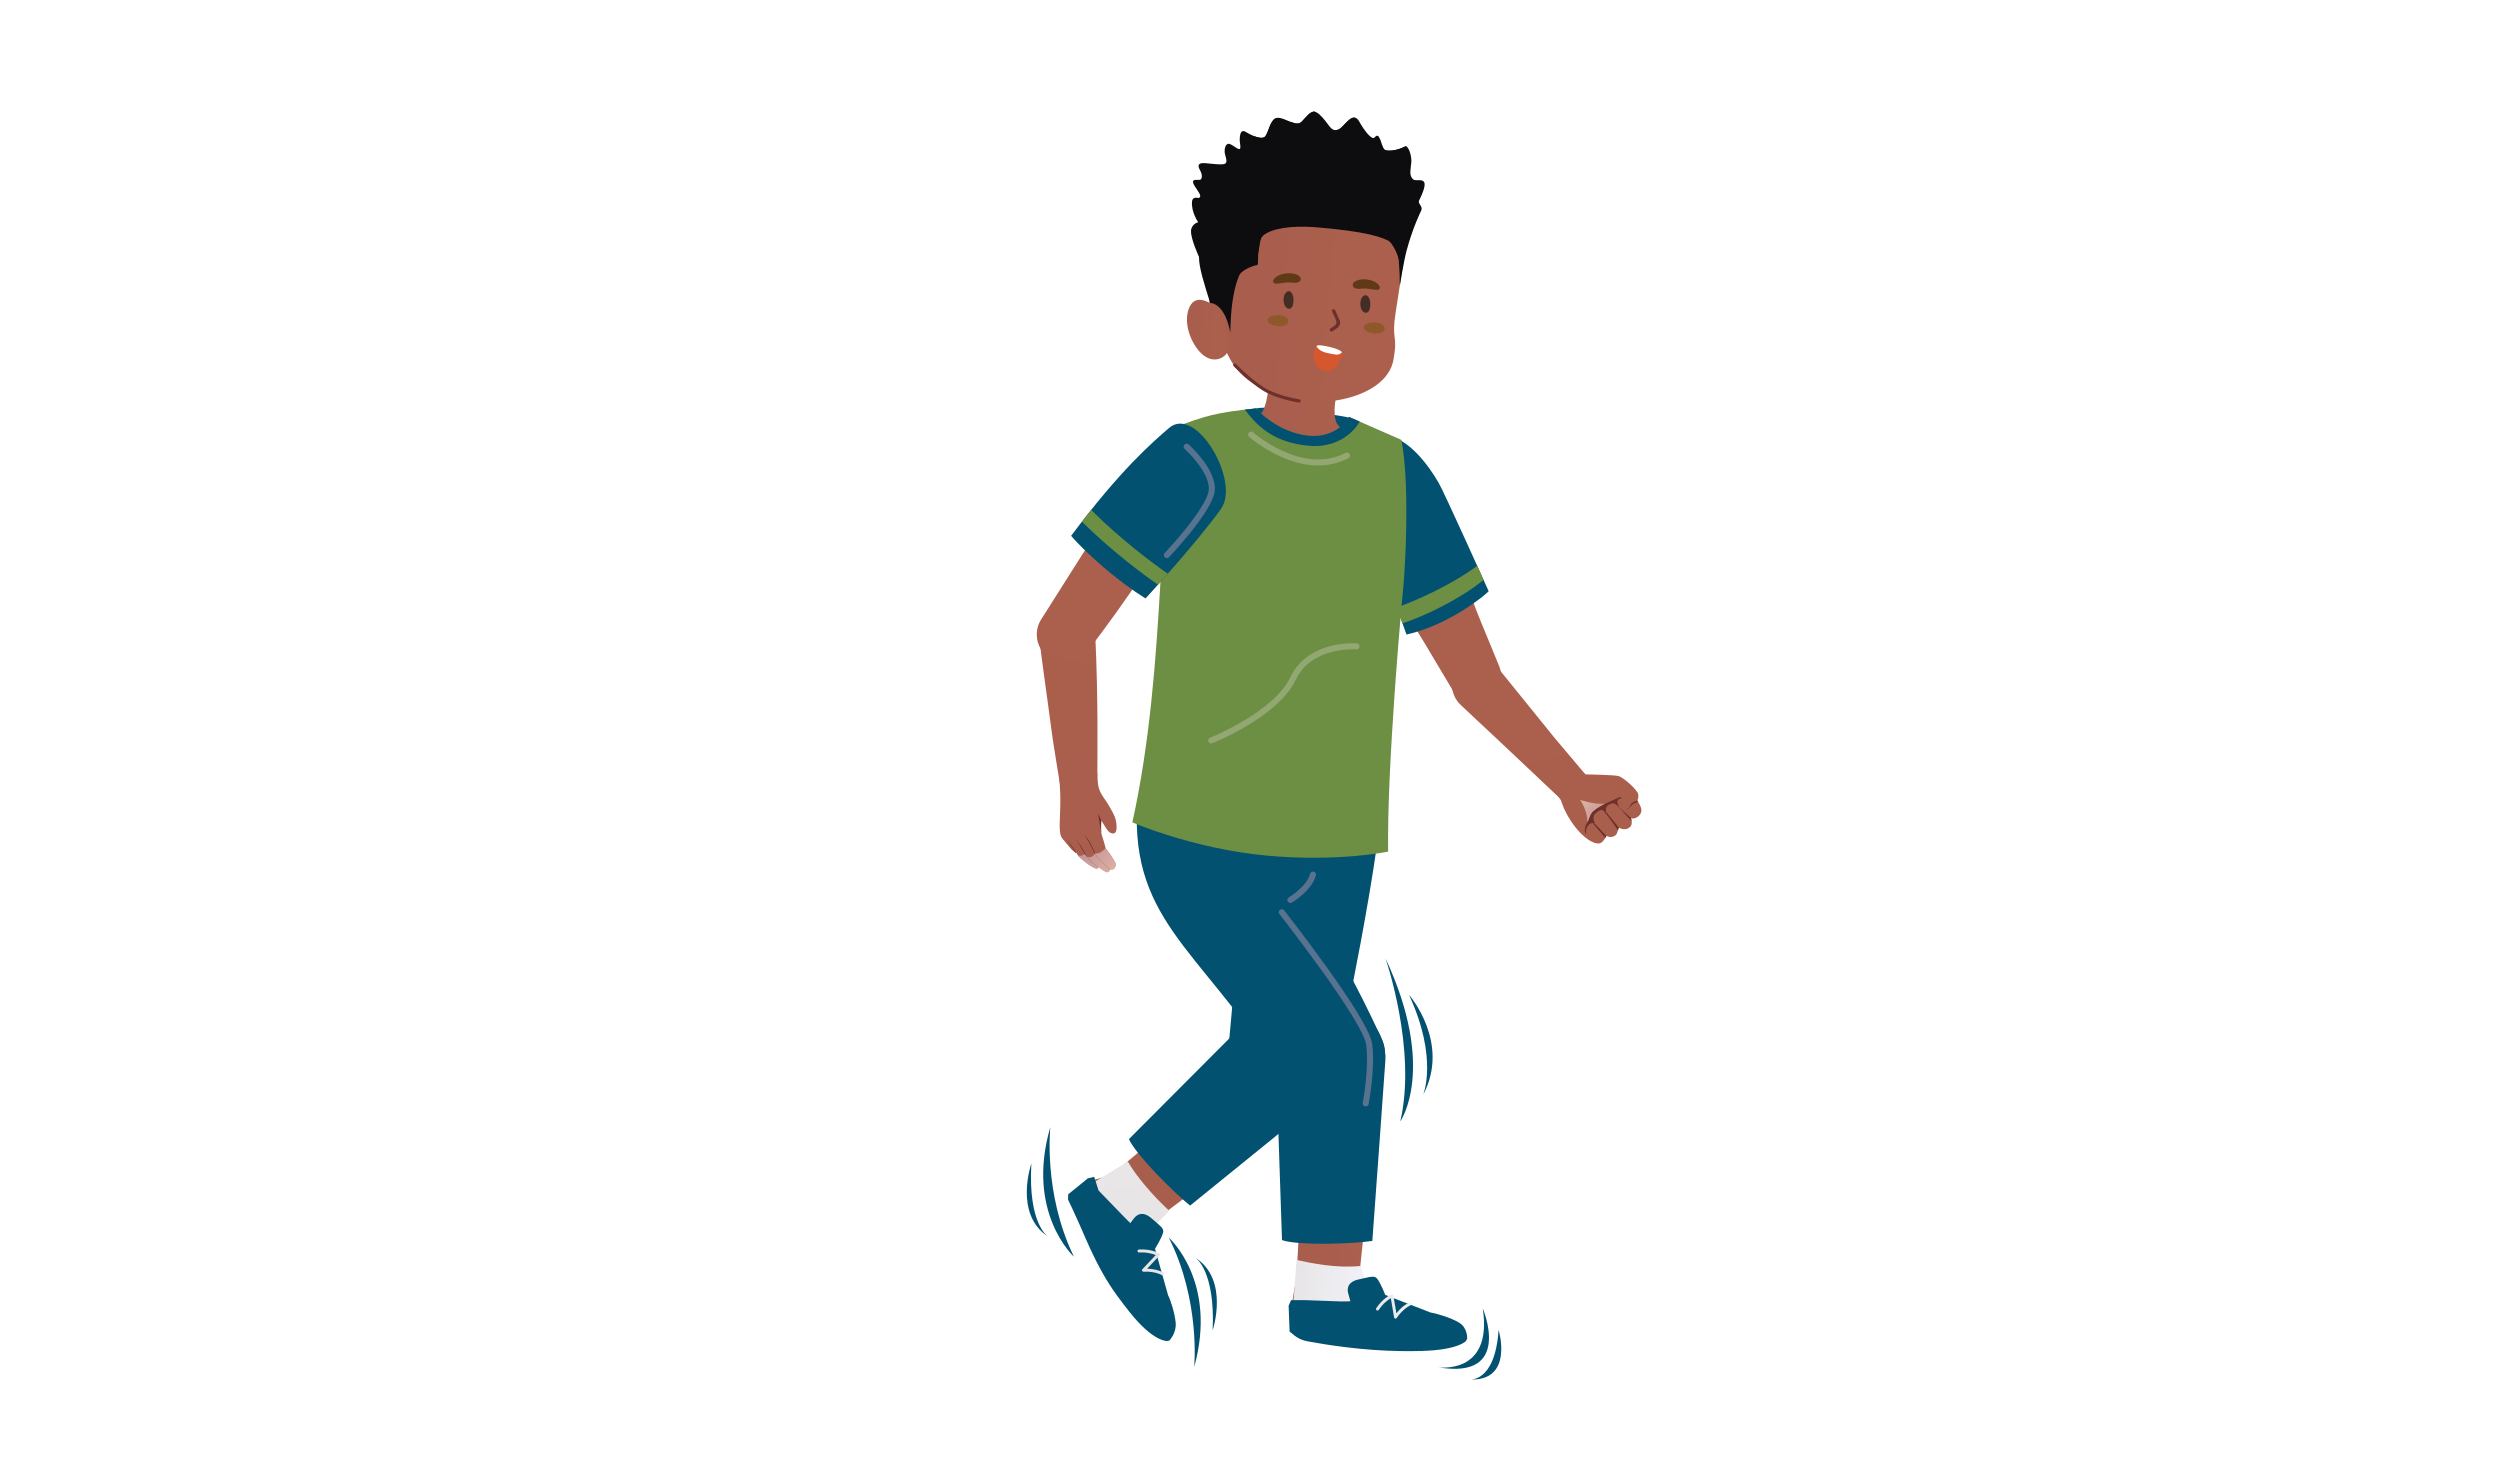 <svg width="336" height="198" viewBox="0 0 336 198" fill="none" xmlns="http://www.w3.org/2000/svg">
<rect width="336" height="198" fill="white"/>
<path d="M193.265 183.76C193.265 183.76 200.666 184.888 199.285 175.854C199.285 175.854 203.427 185.511 193.265 183.76Z" fill="#035171"/>
<path d="M197.399 185.393C197.399 185.393 200.91 186.016 201.415 178.742C201.415 178.742 203.545 185.764 197.399 185.393Z" fill="#035171"/>
<path d="M186.21 128.8C186.21 128.8 190.462 141.049 188.197 150.723C188.197 150.723 193.156 143.693 186.21 128.8Z" fill="#035171"/>
<path d="M191.27 147.145C191.27 147.145 193.333 142.237 189.367 133.7C189.367 133.7 194.991 140.115 191.27 147.145Z" fill="#035171"/>
<path d="M141.168 151.473C141.168 151.473 140.175 160.388 144.342 168.908C144.342 168.908 137.801 162.965 141.168 151.473Z" fill="#035171"/>
<path d="M140.806 166.163C140.806 166.163 138.146 164.454 138.617 156.372C138.617 156.372 136.243 163.124 140.806 166.163Z" fill="#035171"/>
<path d="M160.499 183.734C160.499 183.734 161.366 174.801 157.089 166.34C157.089 166.34 163.706 172.191 160.499 183.734Z" fill="#035171"/>
<path d="M160.658 169.034C160.658 169.034 163.344 170.71 162.982 178.792C162.982 178.792 165.264 172.015 160.658 169.034Z" fill="#035171"/>
<path d="M179.744 64.958C179.298 62.239 181.032 59.697 183.617 59.276C184.24 59.175 184.846 59.208 185.427 59.343C185.52 59.36 185.612 59.385 185.705 59.41C192.238 61.507 195.202 74.261 199.083 83.691C199.967 85.846 200.758 87.749 201.457 89.449C201.575 89.727 201.659 90.013 201.71 90.325C202.038 92.337 200.75 94.223 198.839 94.534C197.399 94.77 196.01 94.046 195.269 92.817C192.592 88.287 190.058 84.061 188.854 82.217C188.189 81.207 187.582 80.205 187.035 79.237C182.556 71.332 180.771 67.897 180.157 66.314C179.963 65.893 179.82 65.438 179.736 64.958H179.744Z" fill="url(#paint0_linear_148_9039)"/>
<path d="M195.505 93.618C194.621 91.782 195.32 89.602 197.071 88.76C198.611 88.019 200.438 88.558 201.465 89.939C205.313 94.712 207.544 97.465 208.984 99.233C209 99.258 212.015 102.82 213.067 104.066C213.976 105.345 213.547 107.071 212.242 107.703C211.324 108.141 210.247 107.905 209.539 107.189L205.515 103.384C202.981 100.993 199.596 97.802 196.364 94.788C196.018 94.468 195.715 94.072 195.496 93.618H195.505Z" fill="url(#paint1_linear_148_9039)"/>
<path d="M213.033 104.058C213.033 104.058 211.779 102.61 209.851 104.352C208.251 105.8 209.792 107.551 209.792 107.551C209.792 107.551 210.17 109.058 211.518 110.902C212.873 112.738 214.186 113.394 214.843 113.369C215.272 113.352 215.584 112.923 215.752 112.62C215.845 112.46 215.887 112.333 215.887 112.333C216.552 112.721 217.192 112.317 217.301 112.03C217.344 111.921 217.394 111.761 217.445 111.609C217.512 111.399 217.562 111.214 217.562 111.214C217.562 111.214 218.27 111.719 218.943 111.256C219.297 111.012 219.339 110.658 219.297 110.389C219.263 110.145 219.162 109.968 219.162 109.968C219.187 109.976 219.213 109.985 219.246 109.993C219.735 110.111 220.408 109.732 220.576 109.143C220.711 108.68 220.332 108.023 220.147 107.737C220.08 107.644 220.046 107.585 220.046 107.585C220.046 107.585 220.265 107.324 220.181 106.752C220.088 106.179 218.194 104.453 217.487 104.293C216.788 104.133 213.033 104.074 213.033 104.074V104.058Z" fill="url(#paint2_linear_148_9039)"/>
<path style="mix-blend-mode:multiply" opacity="0.6" d="M215.727 108.023C214.136 108.14 212.469 107.526 212.368 107.492C212.435 107.585 213.37 108.974 213.336 110.481C213.403 110.38 213.454 110.313 213.454 110.313C213.454 110.313 213.639 109.765 213.858 109.353C214.06 108.982 214.969 108.401 215.727 108.023Z" fill="url(#paint3_linear_148_9039)"/>
<path d="M217.756 108.679C217.756 108.679 217.369 108.149 217.369 107.736C217.369 107.332 217.983 107.29 217.983 107.29L217.739 107.113C217.739 107.113 216.788 107.534 215.997 107.896C215.205 108.258 214.102 108.94 213.883 109.353C213.656 109.765 213.479 110.313 213.479 110.313C213.479 110.313 212.62 111.432 213.176 112.215C213.176 112.215 213.008 111.626 213.361 111.079C213.707 110.531 214.119 110.557 214.363 110.691C214.363 110.691 213.892 109.791 214.414 109.336C214.936 108.881 215.197 108.688 215.837 109.075C215.837 109.075 215.752 108.443 216.131 108.216C216.51 107.989 216.721 107.922 216.99 108.006C217.259 108.09 217.773 108.671 217.773 108.671L217.756 108.679Z" fill="#6E302A"/>
<path d="M215.651 108.797L215.441 108.906C216.418 109.992 217.453 111.609 217.453 111.609C217.52 111.398 217.571 111.213 217.571 111.213L215.82 109.083L215.66 108.797H215.651Z" fill="#6E302A"/>
<path d="M214.035 110.615L215.761 112.619C215.853 112.459 215.896 112.333 215.896 112.333L214.338 110.699L214.035 110.615Z" fill="#6E302A"/>
<path d="M219.305 110.379C219.271 110.135 219.17 109.959 219.17 109.959C219.196 109.967 219.221 109.975 219.255 109.984L217.689 108.578L217.529 108.435L217.487 108.393L219.305 110.388V110.379Z" fill="#6E302A"/>
<path d="M220.046 107.576C220.046 107.576 219.171 107.879 219.112 108.258C219.053 108.62 218.573 108.847 218.514 108.873C218.581 108.856 218.994 108.746 219.246 108.25C219.314 108.123 219.819 107.879 220.156 107.728C220.088 107.635 220.055 107.576 220.055 107.576H220.046Z" fill="#6E302A"/>
<path d="M184.164 71.341C186.539 78.388 189.031 85.283 189.031 85.283C194.781 83.995 199.664 79.954 200.076 79.457C200.076 79.457 194.074 66.104 193.349 64.875C189.965 59.116 187.018 58.695 187.018 58.695C182.472 58.67 181.394 63.124 184.164 71.349V71.341Z" fill="#035171"/>
<path d="M187.734 81.645C188.029 82.479 188.29 83.203 188.492 83.775C191.548 82.79 196.313 80.458 199.394 77.941C199.15 77.41 198.855 76.754 198.535 76.038C195.429 78.404 190.714 80.584 187.734 81.645Z" fill="#6C8F43"/>
<path d="M181.361 56.127C179.736 55.799 177.715 55.504 175.35 55.218C172.698 54.898 169.995 54.637 168.816 54.889L167.545 55.142L175.097 61.7L182.194 58.047L181.369 56.135L181.361 56.127Z" fill="#035171"/>
<path d="M154.622 101.75C154.622 101.75 155.59 102.508 157.291 103.535C160.305 105.345 165.617 107.988 171.915 108.679C181.757 109.756 185.562 105.261 185.562 105.261C185.798 97.742 186.219 91.479 187.852 81.873C189.485 72.266 188.366 61.078 187.136 60.505C185.907 59.924 181.117 58.232 180.005 57.314C178.894 56.405 179.568 53.366 179.568 53.366L170.526 51.732C170.307 53.745 170.004 55.63 168.724 56.253C167.663 56.767 162.359 56.666 160.406 57.508C160.406 57.508 159.926 58.198 159.775 58.468C155.658 65.742 157.266 83.06 157.501 87.236C157.501 87.286 157.501 87.337 157.51 87.379C157.729 91.277 154.639 101.75 154.639 101.75H154.622Z" fill="url(#paint4_linear_148_9039)"/>
<path style="mix-blend-mode:multiply" opacity="0.6" d="M154.622 101.749C154.622 101.749 155.59 102.507 157.291 103.534C158.47 99.703 159.791 94.778 160.246 90.611C161.138 82.453 160.659 74.488 160.044 68.309L161.189 57.81C161.206 57.625 161.206 57.44 161.189 57.272C160.886 57.339 160.616 57.415 160.389 57.516C160.389 57.516 159.909 58.206 159.758 58.475C155.641 65.749 157.249 83.067 157.485 87.243C157.485 87.294 157.485 87.344 157.493 87.386C157.712 91.284 154.622 101.758 154.622 101.758V101.749Z" fill="url(#paint5_linear_148_9039)"/>
<path d="M186.286 104.369C186.286 104.369 186.143 105.716 186.033 106.684C185.924 107.66 179.635 111.028 175.787 115.195C171.931 119.363 170.559 120.146 170.189 120.238C169.818 120.331 168.076 120.011 167.343 119.927C167.343 119.927 165.903 112.392 160.178 107.989C156.701 105.32 153.713 103.266 153.713 103.266C153.713 103.266 153.974 102.036 154.428 100.866C154.428 100.866 161.467 106.027 170.568 107.021C177.901 107.829 182.758 106.423 186.286 104.36V104.369Z" fill="white"/>
<path d="M177.716 113.503C177.716 113.503 177.699 113.528 177.69 113.537C177.69 113.528 177.707 113.52 177.724 113.511L177.716 113.503Z" fill="url(#paint6_linear_148_9039)"/>
<g style="mix-blend-mode:multiply">
<path d="M164.464 112.248C162.384 109.739 156.609 106.405 156.424 106.296C157.501 107.003 158.789 107.862 160.153 108.813C166.089 112.93 167.89 120.389 167.89 120.389C168.631 120.431 170.382 120.676 170.744 120.566C171.106 120.448 172.445 119.606 176.09 115.254C176.284 115.026 176.486 114.791 176.697 114.563C174.415 116.786 172.108 117.965 170.231 117.897C168.084 117.822 166.577 114.791 164.455 112.248H164.464Z" fill="#E5EEEF"/>
</g>
<path d="M168.496 103.265C168.496 103.265 166.762 122.569 165.137 140.536C165.137 140.603 165.129 140.662 165.12 140.729C164.834 144.375 167.402 147.726 171.14 148.416C175.072 149.14 178.835 146.648 179.643 142.842C179.761 142.287 186.176 112.551 185.873 104.317C181.967 105.487 176.267 104.679 172.083 103.963C170.13 103.635 168.749 103.332 168.488 103.265H168.496Z" fill="#035171"/>
<path d="M149.234 158.022C149.511 157.795 149.815 157.551 150.126 157.29C150.202 157.231 150.278 157.172 150.353 157.113C152.323 155.648 155.051 155.977 156.449 157.854C157.771 159.63 157.425 162.148 155.708 163.663C155.278 164.295 155.135 165.482 154.984 166.526C154.807 167.755 155.329 171.282 155.396 172.672C155.464 174.052 155.708 174.313 155.742 174.827C155.775 175.34 155.927 176.443 155.927 176.443C155.927 176.443 155.927 176.452 155.944 176.468C155.977 176.553 156.061 176.788 155.977 177.091C155.918 177.31 155.758 177.555 155.43 177.799C154.883 178.194 154.428 178.026 154.159 177.841C153.99 177.723 153.889 177.605 153.889 177.605C153.889 177.605 153.746 177.672 153.384 177.664C152.946 177.647 152.669 176.881 152.256 176.317C151.591 175.416 151.178 175.256 151.237 174.953C151.263 174.852 151.296 174.768 151.338 174.684C151.338 174.684 151.313 174.684 151.271 174.667C151.263 174.667 151.254 174.667 151.237 174.658C150.901 174.549 149.949 173.85 148.745 171.207C146.573 166.382 143.862 163.234 144.106 161.23C144.393 158.898 148.409 158.174 149.234 158.048V158.022Z" fill="url(#paint7_linear_148_9039)"/>
<path d="M171.106 137.85C173.725 135.897 177.353 136.343 179.205 138.827C181.058 141.319 180.443 144.93 177.808 146.875C166.569 155.454 156.44 163.099 155.775 163.595C155.759 163.612 155.75 163.621 155.733 163.629C155.733 163.629 155.725 163.646 155.716 163.646C155.624 163.73 155.523 163.806 155.413 163.89C153.443 165.355 150.715 165.027 149.318 163.149C147.979 161.347 148.358 158.78 150.135 157.281C152.534 155.311 155.834 152.524 160.221 148.483C163.024 145.899 166.636 142.295 170.298 138.523L170.315 138.54C170.559 138.288 170.82 138.052 171.115 137.833L171.106 137.85Z" fill="url(#paint8_linear_148_9039)"/>
<g style="mix-blend-mode:multiply" opacity="0.6">
<path d="M155.169 175.593C155.169 175.593 154.916 175.365 154.504 175.323C154.361 175.424 154.344 175.904 154.344 175.904C154.285 176.174 154.344 176.241 154.571 176.376C154.942 176.586 154.967 176.451 155.059 176.291C155.203 176.03 155.135 175.845 155.177 175.601L155.169 175.593Z" fill="#D2AAD0"/>
</g>
<path d="M153.89 177.596C153.89 177.596 153.982 177.723 154.151 177.832C154.252 177.832 154.58 177.63 154.942 177.243C155.556 176.586 155.178 174.793 155.178 174.726C155.169 174.785 155.287 176.148 154.774 176.915C154.496 177.335 153.881 177.588 153.881 177.588L153.89 177.596Z" fill="#6E302A"/>
<path style="mix-blend-mode:multiply" opacity="0.6" d="M151.237 174.935C151.263 174.843 151.296 174.75 151.338 174.666C151.296 174.75 151.263 174.834 151.237 174.935Z" fill="url(#paint9_linear_148_9039)"/>
<path style="mix-blend-mode:multiply" opacity="0.6" d="M144.873 159.646C144.427 160.067 144.056 160.564 143.997 161.061C143.921 161.684 144.199 162.736 144.94 164.21C144.974 164.285 145.016 164.353 145.05 164.428C145.083 164.504 145.125 164.58 145.159 164.647C145.285 164.9 145.42 165.161 145.563 165.43C145.614 165.523 145.656 165.616 145.706 165.708C145.799 165.893 145.9 166.079 145.992 166.264C146.077 166.424 146.161 166.584 146.237 166.735C146.329 166.912 146.43 167.097 146.523 167.274C146.59 167.409 146.658 167.535 146.733 167.661C146.818 167.821 146.902 167.99 146.986 168.15C147.036 168.251 147.087 168.343 147.137 168.444C147.407 168.958 147.659 169.455 147.895 169.926C147.937 170.002 147.971 170.086 148.013 170.162C148.114 170.364 148.207 170.558 148.299 170.743C148.325 170.793 148.35 170.844 148.375 170.894C148.409 170.97 148.442 171.037 148.476 171.113C148.51 171.181 148.88 170.978 148.905 171.046C150.109 173.689 150.892 174.523 151.229 174.632C150.842 174.447 149.217 173.041 144.662 162.829C144.123 161.591 144.166 160.514 144.864 159.646H144.873Z" fill="url(#paint10_linear_148_9039)"/>
<g style="mix-blend-mode:multiply" opacity="0.6">
<path d="M155.733 176.342C155.733 176.342 155.497 176.561 155.531 176.772C155.565 176.982 155.969 177.092 155.969 177.092C156.053 176.797 155.969 176.553 155.935 176.469L155.725 176.334L155.733 176.342Z" fill="#D2AAD0"/>
</g>
<path d="M151.574 156.103C151.322 156.313 146.767 159.007 146.346 159.352L152.669 165.094L154.984 165.001C155.481 164.463 155.935 163.991 156.297 163.621C156.828 163.074 157.164 162.745 157.164 162.745C154.79 160.565 152.618 157.938 151.583 156.111L151.574 156.103Z" fill="url(#paint11_linear_148_9039)"/>
<path d="M146.22 158.359L143.568 160.514L143.542 161.213C143.542 161.213 143.82 161.844 144.342 162.905C145.487 165.229 147.112 170.019 150.16 174.17C150.783 175.02 151.347 175.752 151.86 176.392C154.992 180.324 156.819 180.231 156.819 180.231L157.148 180.181C157.19 180.147 158.124 179.145 158.015 177.823C157.905 176.476 157.308 174.683 156.988 174.077L155.236 167.839C155.236 167.839 156.146 166.382 156.323 165.65C156.449 165.128 156.062 164.858 154.807 163.781C154.15 163.191 153.3 162.779 152.483 163.646L151.903 164.404L147.651 160.009L147.053 158.165L146.228 158.367L146.22 158.359Z" fill="#035171"/>
<path d="M153.536 170.844C153.578 170.894 153.637 170.92 153.704 170.92C155.245 170.835 156.154 171.374 156.162 171.383C156.255 171.442 156.381 171.408 156.44 171.315C156.499 171.223 156.466 171.096 156.373 171.038C156.339 171.012 155.531 170.541 154.167 170.516L155.826 168.756C155.868 168.714 155.885 168.647 155.876 168.588C155.876 168.529 155.834 168.47 155.775 168.444C155.733 168.419 154.74 167.838 153.081 167.931C152.972 167.931 152.879 168.032 152.887 168.141C152.887 168.251 152.989 168.343 153.098 168.335C154.176 168.276 154.959 168.529 155.329 168.68L153.536 170.583C153.477 170.642 153.46 170.734 153.502 170.81C153.502 170.827 153.519 170.844 153.527 170.852L153.536 170.844Z" fill="url(#paint12_linear_148_9039)"/>
<path d="M169.296 135.518C169.153 135.636 169.01 135.762 168.875 135.897C168.825 135.939 168.783 135.99 168.741 136.032C162.165 142.632 155.851 148.955 151.726 153.097C152.601 155.118 157.779 160.321 159.951 162.03L178.742 146.791C181.858 144.181 182.262 139.543 179.652 136.428C177.042 133.312 172.403 132.908 169.296 135.518Z" fill="#035171"/>
<path d="M173.186 146.446C175.131 149.797 179.433 150.917 182.783 148.972C185.924 147.153 186.715 141.951 185.84 139.964C182.363 132.117 172.832 113.907 164.969 108.586C160.852 111.322 159.69 108.342 156.179 109.049C155.986 109.091 155.8 109.125 155.615 109.158C153.889 109.478 153.14 109.554 152.786 109.596C152.534 124.91 162.982 128.851 173.194 146.455L173.186 146.446Z" fill="#035171"/>
<path d="M174.44 142.12C174.811 138.878 177.614 136.529 180.696 136.883C183.777 137.236 185.983 140.149 185.613 143.391V143.408C184.181 157.467 182.826 170.088 182.742 170.913C182.742 170.929 182.742 170.946 182.742 170.972C182.742 170.972 182.742 170.988 182.742 170.997C182.742 171.123 182.733 171.258 182.716 171.384C182.439 173.826 180.334 175.594 178.01 175.324C175.779 175.072 174.163 173.034 174.289 170.711C174.491 167.612 174.718 163.302 174.777 157.341C174.811 153.527 174.651 148.425 174.407 143.172H174.432C174.415 142.827 174.424 142.465 174.457 142.111L174.44 142.12Z" fill="url(#paint13_linear_148_9039)"/>
<path d="M173.548 178.187C174.525 179.18 176.815 179.407 179.82 179.879C181.134 180.089 182.59 180.342 184.139 180.729C184.164 180.729 184.198 180.746 184.223 180.754C184.232 180.754 184.24 180.754 184.249 180.754C186.959 181.428 188.121 181.167 188.458 180.973C188.475 180.973 188.483 180.956 188.492 180.956C188.5 180.956 188.509 180.948 188.517 180.94C188.542 180.923 188.568 180.906 188.568 180.897C188.61 180.982 188.652 181.066 188.719 181.142C188.921 181.386 189.3 181.15 190.42 181.192C191.118 181.217 191.893 181.478 192.179 181.142C192.415 180.864 192.449 180.712 192.449 180.712C192.449 180.712 192.609 180.712 192.802 180.653C193.114 180.561 193.535 180.3 193.56 179.635C193.577 179.23 193.476 178.953 193.35 178.767C193.173 178.515 192.929 178.431 192.844 178.405C192.828 178.405 192.811 178.405 192.811 178.405C192.811 178.405 191.851 177.833 191.43 177.547C191.009 177.252 190.655 177.286 189.527 176.477C188.399 175.669 185.318 173.884 184.459 172.984C183.735 172.217 182.893 171.359 182.666 170.635C182.548 168.362 180.788 166.518 178.583 166.45C176.242 166.375 174.289 168.311 174.213 170.769C174.213 170.862 174.213 170.963 174.213 171.056C174.213 171.46 174.221 171.839 174.23 172.209C173.893 172.807 173.253 177.909 173.54 178.203L173.548 178.187Z" fill="url(#paint14_linear_148_9039)"/>
<path style="mix-blend-mode:multiply" opacity="0.6" d="M173.548 178.186C174.525 179.18 176.815 179.407 179.82 179.879C178.482 179.575 176.941 179.205 175.173 178.75C174.087 178.464 173.262 177.883 173.548 178.178V178.186Z" fill="url(#paint15_linear_148_9039)"/>
<path d="M174.264 169.346C174.255 169.674 173.809 175.138 173.784 175.685L182.278 174.759L183.743 172.966C183.668 172.242 182.826 170.146 182.826 170.146C179.618 170.474 176.326 169.792 174.272 169.346H174.264Z" fill="url(#paint16_linear_148_9039)"/>
<path d="M173.194 175.55L173.321 178.96L173.859 179.398C173.859 179.398 174.533 180.046 175.695 180.265C178.246 180.745 183.129 181.52 188.273 181.587C189.325 181.604 190.251 181.587 191.068 181.57C196.086 181.427 197.029 180.223 197.029 180.223L197.189 179.928C197.189 179.869 197.264 178.497 196.145 177.79C195 177.066 192.895 176.493 192.213 176.384L186.176 174.035C186.176 174.035 185.562 172.427 185.082 171.846C184.737 171.425 184.291 171.577 182.674 171.939C181.807 172.107 180.965 172.545 181.167 173.715L181.512 174.961L175.484 174.742H173.514L173.177 175.534L173.194 175.55Z" fill="#035171"/>
<path d="M187.566 177.217C187.633 177.217 187.692 177.184 187.726 177.125C188.584 175.845 189.561 175.441 189.569 175.433C189.67 175.39 189.721 175.273 189.679 175.172C189.637 175.07 189.519 175.02 189.418 175.062C189.376 175.079 188.517 175.433 187.675 176.51L187.271 174.128C187.262 174.069 187.22 174.018 187.17 173.984C187.119 173.951 187.052 173.951 186.993 173.976C186.951 173.993 185.89 174.439 184.964 175.82C184.905 175.912 184.93 176.039 185.023 176.106C185.116 176.165 185.242 176.14 185.309 176.047C185.915 175.146 186.581 174.675 186.926 174.473L187.364 177.057C187.38 177.142 187.439 177.2 187.523 177.226C187.54 177.226 187.557 177.226 187.574 177.226L187.566 177.217Z" fill="url(#paint17_linear_148_9039)"/>
<path d="M171.502 141.833C171.493 142.026 171.485 142.212 171.493 142.397C171.493 142.464 171.493 142.532 171.493 142.591C171.805 151.902 172.1 160.835 172.302 166.669C174.373 167.418 181.714 167.199 184.442 166.778C185.107 157.812 185.671 149.856 186.168 142.868V142.852C186.168 142.784 186.176 142.717 186.185 142.649C186.412 138.6 183.305 135.123 179.256 134.896C175.206 134.668 171.729 137.775 171.502 141.824V141.833Z" fill="#035171"/>
<path d="M152.189 110.514C152.517 110.683 154.437 111.474 157.341 112.366C160.667 113.393 165.289 114.538 170.256 114.993C179.862 115.877 186.564 114.454 186.564 114.454C186.479 108.645 186.934 100.378 187.439 93.196C187.481 92.556 187.532 91.925 187.574 91.31C187.675 89.997 187.768 88.734 187.86 87.539C187.911 86.89 187.961 86.276 188.012 85.678C188.138 84.163 188.247 82.816 188.348 81.696C188.416 80.972 188.466 80.349 188.517 79.827C188.609 78.766 188.668 78.168 188.668 78.168C188.694 77.823 188.71 77.486 188.736 77.141C188.778 76.434 188.82 75.752 188.854 75.087C188.862 74.918 188.87 74.758 188.879 74.59C188.904 74.102 188.921 73.622 188.938 73.15C189.14 66.954 188.943 62.279 188.348 59.124L182.741 56.658L181.319 56.035C181.319 56.035 180.073 58.939 175.998 58.569C171.611 58.165 168.816 54.89 168.816 54.89C168.118 54.957 167.932 54.974 167.301 55.05C164.699 55.353 163.066 55.698 161.829 56.068C159.589 56.725 158.385 57.255 158.242 57.441C155.388 65.38 156.929 89.147 152.189 110.523V110.514Z" fill="#6C8F43"/>
<path d="M167.301 55.05C168.698 56.868 170.82 59.444 175.846 59.907C180.872 60.37 182.741 56.658 182.741 56.658L181.319 56.035C181.319 56.035 179.82 58.863 175.998 58.569C171.611 58.165 168.816 54.89 168.816 54.89C168.278 54.94 167.772 54.999 167.292 55.05H167.301Z" fill="#035171"/>
<path d="M140.032 83.094C142.195 79.659 144.46 76.081 146.152 73.429C150.951 65.919 155.775 58.729 159.244 58.712C159.724 58.695 160.221 58.771 160.701 58.965C162.494 59.689 163.361 61.743 162.637 63.545C162.527 63.823 162.376 64.084 162.208 64.311C160.894 66.508 156.735 72.427 153.974 76.594C151.414 80.467 148.771 84.112 146.312 87.345C145.336 88.835 143.425 89.484 141.716 88.793C139.771 88.01 138.836 85.796 139.619 83.843C139.729 83.574 139.872 83.321 140.032 83.094Z" fill="url(#paint18_linear_148_9039)"/>
<path d="M141.438 99.022C141.463 99.182 141.497 99.409 141.547 99.696C141.547 99.738 141.564 99.78 141.564 99.822C141.564 99.847 141.572 99.873 141.572 99.898C141.581 99.965 141.589 100.024 141.606 100.1C141.623 100.201 141.64 100.31 141.657 100.428C141.673 100.512 141.682 100.597 141.699 100.681C141.766 101.093 141.842 101.556 141.918 102.062C141.934 102.163 141.951 102.272 141.968 102.381C142.069 102.988 142.17 103.636 142.28 104.293C142.305 104.453 142.339 104.621 142.364 104.781C142.389 104.907 142.414 105.033 142.448 105.16C142.448 105.16 142.448 105.16 142.448 105.168C142.903 106.608 144.376 107.424 145.748 106.995C147.036 106.591 147.466 105.278 147.483 103.88C147.483 103.813 147.516 100.555 147.499 96.96C147.483 93.903 147.415 89.913 147.205 85.383C147.205 84.954 147.154 84.516 147.02 84.087C146.363 81.991 144.208 80.787 142.212 81.418C141.606 81.612 141.084 81.948 140.672 82.378C139.838 83.245 139.442 84.516 139.661 85.796C139.687 86.006 139.72 86.225 139.746 86.436C139.788 86.756 139.83 87.067 139.872 87.379C139.889 87.497 139.905 87.606 139.914 87.716C139.939 87.918 139.964 88.111 139.99 88.313C140.04 88.658 140.082 88.995 140.124 89.323C140.158 89.576 140.192 89.82 140.225 90.064C140.369 91.108 140.503 92.102 140.629 93.019C140.68 93.424 140.739 93.811 140.789 94.19C140.806 94.308 140.823 94.425 140.84 94.543C140.865 94.745 140.891 94.939 140.916 95.124C141.236 97.507 141.446 99.039 141.446 99.039L141.438 99.022Z" fill="url(#paint19_linear_148_9039)"/>
<path d="M142.423 110.834C142.431 109.529 142.65 107.517 142.364 104.696C142.17 103.29 143.155 101.994 144.561 101.792C145.975 101.59 147.28 102.575 147.482 103.989C147.482 104.04 147.491 104.082 147.491 104.124C147.491 104.124 147.491 104.132 147.491 104.141C147.491 104.208 147.491 104.276 147.499 104.343C147.55 105.463 147.567 106.111 148.333 107.197C149.141 108.35 149.57 109.201 149.814 109.765C150.067 110.329 150.244 111.743 149.798 111.971C149.629 112.055 149.217 112.105 148.779 111.482C148.341 110.859 148.013 110.245 148.013 110.245C148.013 110.245 147.945 111.331 148.013 111.962C148.038 112.173 148.451 113.292 148.585 113.974C148.585 113.974 149.604 115.254 149.941 116.037C150.033 116.247 149.857 117.081 149.191 116.82C149.191 116.82 149.191 116.87 149.166 116.938C149.141 117.014 149.074 117.123 148.93 117.207C148.787 117.291 148.56 117.19 148.046 116.837C147.945 116.769 147.626 116.508 147.609 116.492C147.609 116.492 147.617 116.567 147.592 116.635C147.583 116.668 147.558 116.694 147.524 116.719C147.415 116.795 147.264 116.811 146.607 116.399C145.992 116.02 145.142 115.288 144.965 115.094C144.906 115.027 144.856 114.959 144.814 114.883C144.729 114.749 144.679 114.623 144.679 114.623C144.679 114.623 144.637 114.622 144.536 114.572C144.426 114.521 144.258 114.412 144.022 114.176C143.879 114.042 143.214 113.208 142.785 112.703C142.616 112.501 142.406 112.122 142.423 110.817V110.834Z" fill="url(#paint20_linear_148_9039)"/>
<path d="M145.731 112.206C146.034 112.619 146.497 113.402 146.851 114.168C147.196 114.934 147.28 115.085 147.853 115.675C148.425 116.272 149.191 116.946 149.191 116.946C149.217 116.879 149.217 116.828 149.217 116.828C149.217 116.828 148.552 116.222 148.038 115.725C147.524 115.237 147.188 114.74 146.927 114.126C146.556 113.258 146.245 112.745 145.74 112.206H145.731Z" fill="#6E302A"/>
<path d="M145.252 113.662C145.033 113.325 144.418 112.618 144.309 112.5C144.401 112.609 144.915 113.232 145.167 113.679C145.454 114.175 145.908 115.051 146.06 115.236C146.641 115.977 147.567 116.617 147.592 116.634C147.626 116.566 147.609 116.491 147.609 116.491C147.609 116.491 146.43 115.565 146.136 115.16C145.841 114.756 145.487 114.024 145.243 113.662H145.252Z" fill="#6E302A"/>
<path d="M143.206 112.602L144.536 114.597C144.628 114.639 144.679 114.647 144.679 114.647C144.233 113.932 143.273 112.686 143.214 112.61L143.206 112.602Z" fill="#6E302A"/>
<path d="M147.583 109.395L148.013 111.962C147.946 111.331 148.013 110.245 148.013 110.245C148.013 110.245 147.743 109.605 147.583 109.395Z" fill="#6E302A"/>
<path style="mix-blend-mode:multiply" opacity="0.6" d="M144.814 114.892C144.856 114.959 144.906 115.035 144.965 115.102C145.142 115.296 145.992 116.02 146.607 116.407C147.272 116.811 147.424 116.803 147.525 116.727C147.558 116.702 147.575 116.677 147.592 116.643C147.626 116.575 147.609 116.5 147.609 116.5C147.609 116.5 147.946 116.769 148.047 116.845C148.56 117.198 148.788 117.3 148.931 117.215C149.074 117.131 149.141 117.03 149.166 116.946C149.192 116.879 149.192 116.828 149.192 116.828C149.865 117.089 150.034 116.256 149.941 116.045C149.604 115.262 148.586 113.982 148.586 113.982C148.367 114.235 147.744 114.858 147.18 114.681C147.18 114.681 146.826 115.414 146.136 115.17L145.782 114.791C145.782 114.791 145.176 115.254 144.805 114.9L144.814 114.892Z" fill="url(#paint21_linear_148_9039)"/>
<path d="M143.963 72.022C143.963 72.022 144.469 72.637 145.479 73.631C146.994 75.121 150.185 78.067 153.957 80.433C153.957 80.433 160.751 73.083 164.11 68.377C166.737 64.698 160.768 54.385 157.122 57.517C154.9 59.428 150.572 63.157 143.963 72.014V72.022Z" fill="#035171"/>
<path d="M145.411 70.111C149.318 73.966 153.292 76.947 155.632 78.588C156.028 78.151 156.474 77.645 156.954 77.107C154.655 75.499 150.564 72.443 146.657 68.536C146.253 69.041 145.841 69.572 145.411 70.119V70.111Z" fill="#6C8F43"/>
<path d="M189.098 32.621C188.896 32.823 188.727 32.916 188.727 32.916L188.828 31.703L189.123 32.335L189.098 32.621Z" fill="#3C2120"/>
<path d="M164.186 32.394C163.108 39.239 167.646 45.309 174.322 45.94C180.998 46.58 187.431 41.554 188.702 34.726C189.973 27.898 185.435 21.828 178.565 21.18C171.695 20.523 165.263 25.541 164.186 32.394Z" fill="url(#paint22_linear_148_9039)"/>
<path d="M162.452 39.642C162.477 39.76 162.494 39.87 162.502 39.979C163.866 56.674 169.111 34.002 169.111 34.002C169.481 32.074 169.742 27.974 169.86 27.931C173.363 26.517 186.437 27.207 188.61 31.349L189.106 32.612C191.615 27.847 189.291 23.09 183.828 20.514C178.793 18.132 165.213 17.13 161.391 28.538C160.17 32.486 161.812 33.143 162.452 39.634V39.642Z" fill="url(#paint23_linear_148_9039)"/>
<path d="M188.694 34.726C188.694 34.726 187.995 39.348 187.574 42.009C186.968 45.865 187.927 44.888 187.271 48.407C186.26 53.77 176.073 55.597 170.323 52.541C167.949 51.286 161.517 49.291 164.177 32.386L188.694 34.726Z" fill="url(#paint24_linear_148_9039)"/>
<path d="M162.452 39.643C165.499 34.019 169.111 34.01 169.111 34.01C169.481 32.082 169.742 27.982 169.86 27.94C173.363 26.526 186.437 27.216 188.61 31.358L189.106 32.621C191.615 27.856 189.291 23.099 183.828 20.523C178.793 18.14 165.213 17.139 161.391 28.546C160.17 32.495 161.812 33.152 162.452 39.643Z" fill="#0F0E10"/>
<path d="M173.422 16.364C173.422 16.364 174.255 17.13 174.575 17.037C175.417 16.793 176.427 15.143 176.932 15.093C176.848 15.05 176.772 15.025 176.697 15.008C176.116 14.907 175.451 15.859 174.971 16.339C174.583 16.726 174.171 16.65 173.422 16.355V16.364Z" fill="#261E20"/>
<path d="M168.48 18.266C168.926 18.603 170.088 19.672 170.441 19.167C170.913 18.502 171.224 16.776 171.477 15.884C171.241 15.968 171.081 16.17 170.913 16.448C170.551 17.037 170.273 18.266 169.919 18.443C169.574 18.612 169.019 18.485 168.488 18.266H168.48Z" fill="#261E20"/>
<path d="M178.675 16.954C178.7 16.996 179.584 18.713 180.132 18.225C180.679 17.728 181.639 16.103 182.093 15.809C181.58 15.733 181.016 16.398 180.485 16.962C179.744 17.753 179.121 17.568 178.801 17.122C178.759 17.072 178.726 17.013 178.683 16.962L178.675 16.954Z" fill="#261E20"/>
<path d="M161.871 47.843C163.369 48.903 164.944 48.002 165.171 46.807C165.205 46.63 165.146 46.42 165.07 46.066C164.977 45.662 164.843 45.081 164.792 44.155C164.758 43.684 164.75 43.111 164.775 42.438C162.452 40.139 160.448 39.415 159.724 41.638C159 43.86 160.38 46.79 161.879 47.851L161.871 47.843Z" fill="url(#paint25_linear_148_9039)"/>
<path d="M185.688 19.26C185.671 20.615 185.941 21.07 186.227 21.028C187.06 20.893 188.685 20.321 189.047 19.698C188.98 19.664 188.912 19.655 188.845 19.698C187.852 20.203 187.027 20.295 186.404 20.236C185.941 20.194 185.823 19.731 185.688 19.26Z" fill="#261E20"/>
<path d="M188.34 36.779C188.34 36.779 188.147 32.511 185.343 31.45L185.722 30.65L188.525 32.166L188.694 33.227L188.332 36.779H188.34Z" fill="#0D0C0E"/>
<path d="M160.061 31.047C160.145 30.053 161.037 29.868 161.037 29.868C161.037 29.868 160.086 28.521 160.204 27.107C160.263 26.433 160.844 26.585 161.021 26.602C161.206 26.619 161.484 26.475 161.164 25.928C160.844 25.372 160.313 24.791 160.339 24.413C160.372 24.034 161.063 24.236 161.298 24.16C161.534 24.084 161.686 23.596 161.273 22.855C160.861 22.123 161.138 21.862 161.997 21.929C162.856 21.996 163.925 22.165 164.498 22.055C165.07 21.954 164.759 21.23 164.641 20.734C164.514 20.228 164.624 19.445 165.036 19.336C165.449 19.227 166.249 20.069 166.56 20.035C166.872 20.001 166.586 19.21 166.619 18.629C166.644 18.199 166.712 17.694 167.023 17.627C167.133 17.602 167.284 17.635 167.47 17.753C167.756 17.93 168.118 18.124 168.48 18.267C169.019 18.486 169.566 18.612 169.911 18.444C170.273 18.267 170.542 17.038 170.905 16.448C171.073 16.179 171.233 15.977 171.469 15.884C171.536 15.859 171.612 15.842 171.687 15.834C171.948 15.817 172.285 15.893 172.765 16.095C173.001 16.196 173.211 16.288 173.405 16.356C174.154 16.65 174.567 16.718 174.954 16.339C175.434 15.859 176.099 14.899 176.68 15.009C176.756 15.025 176.831 15.051 176.916 15.093C177.412 15.337 177.993 16.044 178.658 16.953C178.701 17.004 178.734 17.063 178.776 17.113C179.105 17.56 179.719 17.745 180.46 16.953C180.991 16.389 181.555 15.724 182.068 15.8C182.279 15.834 182.481 15.985 182.674 16.322C183.314 17.484 184.358 18.881 184.737 18.477C185.107 18.073 185.251 18.183 185.512 18.764C185.722 19.235 185.773 19.976 186.168 20.161C186.421 20.296 187.566 20.329 188.837 19.681C188.845 19.681 188.854 19.681 188.862 19.673C188.896 19.664 188.93 19.656 188.963 19.673C188.989 19.673 189.014 19.69 189.031 19.698C189.401 19.9 189.746 21.045 189.679 21.82C189.595 22.746 189.41 23.419 189.746 23.899C189.814 24 189.881 24.067 189.948 24.118C190.479 24.539 192.474 23.301 190.841 26.711C190.799 26.787 190.765 26.871 190.723 26.955C190.521 27.359 191.245 27.73 191.034 28.243C190.891 28.58 189.906 30.5 189.056 33.648C188.669 35.071 188.155 38.287 188.147 38.338C188.13 37.908 188.096 37.37 188.113 36.898C188.088 36.393 188.054 35.829 187.987 34.802C187.945 34.086 187.835 33.286 187.583 32.891C187.557 32.857 187.54 32.823 187.515 32.798C187.439 32.714 187.364 32.63 187.279 32.554C187.254 32.529 187.229 32.512 187.204 32.486C187.162 32.453 187.111 32.411 187.061 32.377C187.044 32.36 187.027 32.352 187.01 32.335C186.943 32.285 186.875 32.242 186.8 32.192C186.783 32.175 186.758 32.167 186.741 32.15C186.682 32.108 186.606 32.074 186.539 32.032C186.48 31.998 186.421 31.973 186.353 31.939C186.513 32.175 186.69 32.394 186.909 32.554C185.932 31.88 183.609 31.097 176.84 30.542C173.548 30.272 170.879 30.718 169.802 31.636C169.684 31.737 169.583 31.872 169.507 32.015C169.305 32.554 169.17 33.227 169.103 34.036C169.069 34.835 169.103 35.526 169.002 35.61C168.892 35.694 168.513 35.442 168.025 35.088C166.964 35.753 165.441 37.9 165.356 44.719C165.356 44.719 164.927 41.748 163.302 40.897C162.949 40.678 162.662 40.788 162.637 40.687C162.494 40.207 162.789 41.192 162.637 40.712C162.637 40.703 162.637 40.695 162.637 40.687C162.62 40.687 162.595 40.687 162.578 40.678V40.468H162.57C161.846 38.136 161.122 35.913 161.147 34.532C161.147 34.532 159.993 32.023 160.078 31.03L160.061 31.047Z" fill="#0D0C0E"/>
<path d="M168.993 35.626C168.8 35.593 167.183 36.106 166.627 36.847L165.844 35.424L167.84 33.875L168.985 35.618L168.993 35.626Z" fill="#0D0C0E"/>
<path d="M179.02 41.849C179.205 42.261 179.441 42.69 179.584 43.12C179.769 43.692 179.205 43.852 178.818 44.138C178.582 44.315 178.827 44.703 179.071 44.526C179.466 44.231 180.056 44.004 180.115 43.44C180.14 43.17 180.005 42.934 179.896 42.699C179.753 42.37 179.601 42.042 179.458 41.714C179.34 41.444 178.902 41.579 179.02 41.857V41.849Z" fill="#6E302A"/>
<path d="M174.676 37.159C174.676 37.159 174.651 37.133 174.634 37.117C173.801 36.384 171.477 36.713 171.115 37.715C171.056 37.891 171.224 38.135 171.443 38.127C171.982 38.11 172.428 38.001 172.967 37.959C173.439 37.925 174.213 38.135 174.609 37.874C174.87 37.706 174.887 37.378 174.676 37.15V37.159Z" fill="#603A17"/>
<path d="M181.959 37.959C181.959 37.959 181.984 37.934 182.001 37.917C182.817 37.201 185.09 37.555 185.444 38.557C185.503 38.733 185.343 38.978 185.124 38.969C184.594 38.944 184.089 38.818 183.558 38.776C183.095 38.733 182.413 38.944 182.018 38.683C181.757 38.506 181.74 38.178 181.95 37.959H181.959Z" fill="#603A17"/>
<path d="M172.976 42.766C172.9 42.699 172.816 42.631 172.723 42.589C172.184 42.303 171.452 42.32 170.888 42.497C170.559 42.598 170.189 42.876 170.408 43.246C170.5 43.406 170.669 43.507 170.837 43.591C171.292 43.81 171.805 43.894 172.311 43.835C172.521 43.81 172.731 43.76 172.9 43.642C173.068 43.515 173.195 43.313 173.161 43.103C173.144 42.977 173.077 42.859 172.976 42.766Z" fill="#8E582B"/>
<path d="M185.916 43.726C185.84 43.659 185.756 43.591 185.663 43.549C185.124 43.263 184.392 43.28 183.828 43.457C183.499 43.558 183.129 43.836 183.348 44.206C183.44 44.366 183.609 44.467 183.777 44.551C184.232 44.77 184.745 44.854 185.25 44.795C185.461 44.77 185.671 44.719 185.84 44.602C186.008 44.475 186.134 44.273 186.101 44.063C186.084 43.937 186.017 43.819 185.916 43.726Z" fill="#8E582B"/>
<path d="M173.666 39.483C173.641 39.441 173.615 39.399 173.59 39.356C173.279 38.952 172.883 39.154 172.673 39.55C172.445 39.971 172.462 40.645 172.681 41.082C172.841 41.394 173.194 41.604 173.464 41.444C173.641 41.343 173.742 41.108 173.792 40.889C173.868 40.569 173.868 40.232 173.809 39.904C173.784 39.761 173.733 39.609 173.666 39.483Z" fill="#432D25"/>
<path d="M183.979 40.022C183.954 39.98 183.929 39.938 183.903 39.896C183.592 39.492 183.188 39.702 182.986 40.098C182.767 40.519 182.784 41.192 183.002 41.63C183.162 41.942 183.516 42.144 183.785 41.984C183.962 41.874 184.063 41.647 184.114 41.42C184.19 41.1 184.189 40.763 184.122 40.435C184.097 40.291 184.046 40.14 183.979 40.014V40.022Z" fill="#432D25"/>
<path d="M174.651 54.106C174.651 54.106 174.6 54.106 174.575 54.106C174.449 54.09 171.561 53.643 169.692 52.465C167.84 51.303 165.887 49.299 165.802 49.215C165.718 49.131 165.718 48.996 165.802 48.912C165.887 48.828 166.021 48.828 166.105 48.912C166.122 48.929 168.101 50.966 169.911 52.094C171.704 53.222 174.6 53.669 174.634 53.669C174.752 53.685 174.836 53.795 174.819 53.913C174.802 54.005 174.735 54.073 174.651 54.09V54.106Z" fill="#6E302A"/>
<path d="M180.359 47.362C180.148 46.883 177.959 46.42 177.278 46.411C177.126 46.411 177.008 46.445 176.924 46.521C176.73 46.681 176.68 46.992 176.612 47.32C176.436 48.238 176.663 49.223 177.522 49.695C178.212 50.082 179.273 49.905 179.77 49.08C180.123 48.575 180.443 47.775 180.376 47.413C180.376 47.396 180.367 47.388 180.359 47.371V47.362Z" fill="#D4572D"/>
<path d="M177.278 46.402C177.126 46.402 177.008 46.436 176.924 46.512C177.311 47.253 178.17 47.421 178.987 47.564C179.374 47.632 179.803 47.758 180.157 47.522C180.224 47.48 180.292 47.421 180.359 47.354C180.149 46.874 177.96 46.411 177.278 46.402Z" fill="white"/>
<path d="M172.277 122.604C172.277 122.604 183.6 137.026 184.021 140.369C184.442 143.711 183.55 148.291 183.55 148.291" stroke="#59728F" stroke-width="0.81" stroke-linecap="round" stroke-linejoin="round"/>
<path d="M173.43 120.954C173.43 120.954 175.947 119.472 176.469 117.544" stroke="#59728F" stroke-width="0.81" stroke-linecap="round" stroke-linejoin="round"/>
<path d="M182.32 86.873C182.32 86.873 176.065 86.359 173.767 91.217C171.468 96.067 162.788 99.518 162.788 99.518" stroke="#92A771" stroke-width="0.81" stroke-linecap="round" stroke-linejoin="round"/>
<path d="M168.151 58.409C168.151 58.409 174.92 64.412 181.041 61.221" stroke="#92A771" stroke-width="0.81" stroke-linecap="round" stroke-linejoin="round"/>
<path d="M159.48 60.033C159.48 60.033 163.251 63.392 162.839 66.044C162.435 68.696 156.828 74.606 156.828 74.606" stroke="#59728F" stroke-width="0.81" stroke-linecap="round" stroke-linejoin="round"/>
<defs>
<linearGradient id="paint0_linear_148_9039" x1="192.506" y1="51.13" x2="183.334" y2="182.799" gradientUnits="userSpaceOnUse">
<stop offset="0.02" stop-color="#AC5F4D"/>
<stop offset="1" stop-color="#A85E4D"/>
</linearGradient>
<linearGradient id="paint1_linear_148_9039" x1="194.972" y1="52.504" x2="223.412" y2="181.402" gradientUnits="userSpaceOnUse">
<stop offset="0.02" stop-color="#AC5F4D"/>
<stop offset="1" stop-color="#A85E4D"/>
</linearGradient>
<linearGradient id="paint2_linear_148_9039" x1="276.295" y1="140.475" x2="133.829" y2="65.604" gradientUnits="userSpaceOnUse">
<stop offset="0.02" stop-color="#AC5F4D"/>
<stop offset="1" stop-color="#A85E4D"/>
</linearGradient>
<linearGradient id="paint3_linear_148_9039" x1="212.586" y1="107.777" x2="220.88" y2="113.843" gradientUnits="userSpaceOnUse">
<stop stop-color="#FDE8DA"/>
<stop offset="0.99" stop-color="#8F68AC"/>
</linearGradient>
<linearGradient id="paint4_linear_148_9039" x1="188.199" y1="82.179" x2="156.075" y2="78.474" gradientUnits="userSpaceOnUse">
<stop offset="0.02" stop-color="#AC5F4D"/>
<stop offset="1" stop-color="#A85E4D"/>
</linearGradient>
<linearGradient id="paint5_linear_148_9039" x1="161.434" y1="80.574" x2="156.086" y2="79.987" gradientUnits="userSpaceOnUse">
<stop stop-color="#FDE8DA"/>
<stop offset="0.99" stop-color="#8F68AC"/>
</linearGradient>
<linearGradient id="paint6_linear_148_9039" x1="177.776" y1="113.485" x2="177.718" y2="113.609" gradientUnits="userSpaceOnUse">
<stop stop-color="#FDE8DA"/>
<stop offset="0.99" stop-color="#8F68AC"/>
</linearGradient>
<linearGradient id="paint7_linear_148_9039" x1="144.29" y1="116.018" x2="150.754" y2="161.353" gradientUnits="userSpaceOnUse">
<stop offset="0.02" stop-color="#AC5F4D"/>
<stop offset="1" stop-color="#A85E4D"/>
</linearGradient>
<linearGradient id="paint8_linear_148_9039" x1="159.055" y1="113.913" x2="165.519" y2="159.248" gradientUnits="userSpaceOnUse">
<stop offset="0.02" stop-color="#AC5F4D"/>
<stop offset="1" stop-color="#A85E4D"/>
</linearGradient>
<linearGradient id="paint9_linear_148_9039" x1="142.936" y1="116.207" x2="149.401" y2="161.542" gradientUnits="userSpaceOnUse">
<stop stop-color="#FDE8DA"/>
<stop offset="0.99" stop-color="#8F68AC"/>
</linearGradient>
<linearGradient id="paint10_linear_148_9039" x1="140.28" y1="116.584" x2="146.744" y2="161.918" gradientUnits="userSpaceOnUse">
<stop stop-color="#FDE8DA"/>
<stop offset="0.99" stop-color="#8F68AC"/>
</linearGradient>
<linearGradient id="paint11_linear_148_9039" x1="145.947" y1="120.367" x2="151.828" y2="161.592" gradientUnits="userSpaceOnUse">
<stop offset="0.02" stop-color="#F1F1F7"/>
<stop offset="1" stop-color="#E7E5E6"/>
</linearGradient>
<linearGradient id="paint12_linear_148_9039" x1="146.985" y1="115.627" x2="153.449" y2="160.962" gradientUnits="userSpaceOnUse">
<stop offset="0.02" stop-color="#F1F1F7"/>
<stop offset="1" stop-color="#E7E5E6"/>
</linearGradient>
<linearGradient id="paint13_linear_148_9039" x1="184.841" y1="156.504" x2="173.61" y2="155.877" gradientUnits="userSpaceOnUse">
<stop offset="0.02" stop-color="#AC5F4D"/>
<stop offset="1" stop-color="#A85E4D"/>
</linearGradient>
<linearGradient id="paint14_linear_148_9039" x1="193.081" y1="173.22" x2="173.246" y2="174.861" gradientUnits="userSpaceOnUse">
<stop offset="0.02" stop-color="#AC5F4D"/>
<stop offset="1" stop-color="#A85E4D"/>
</linearGradient>
<linearGradient id="paint15_linear_148_9039" x1="180.84" y1="179.351" x2="163.284" y2="177.898" gradientUnits="userSpaceOnUse">
<stop stop-color="#FDE8DA"/>
<stop offset="0.99" stop-color="#8F68AC"/>
</linearGradient>
<linearGradient id="paint16_linear_148_9039" x1="183.715" y1="172.712" x2="173.844" y2="172.44" gradientUnits="userSpaceOnUse">
<stop offset="0.02" stop-color="#F1F1F7"/>
<stop offset="1" stop-color="#E7E5E6"/>
</linearGradient>
<linearGradient id="paint17_linear_148_9039" x1="189.734" y1="175.501" x2="184.934" y2="175.755" gradientUnits="userSpaceOnUse">
<stop offset="0.02" stop-color="#F1F1F7"/>
<stop offset="1" stop-color="#E7E5E6"/>
</linearGradient>
<linearGradient id="paint18_linear_148_9039" x1="163.952" y1="59.449" x2="99.807" y2="127.697" gradientUnits="userSpaceOnUse">
<stop offset="0.02" stop-color="#AC5F4D"/>
<stop offset="1" stop-color="#A85E4D"/>
</linearGradient>
<linearGradient id="paint19_linear_148_9039" x1="153.343" y1="51.783" x2="131.326" y2="147.415" gradientUnits="userSpaceOnUse">
<stop offset="0.02" stop-color="#AC5F4D"/>
<stop offset="1" stop-color="#A85E4D"/>
</linearGradient>
<linearGradient id="paint20_linear_148_9039" x1="159.28" y1="52.993" x2="137.272" y2="148.624" gradientUnits="userSpaceOnUse">
<stop offset="0.02" stop-color="#AC5F4D"/>
<stop offset="1" stop-color="#A85E4D"/>
</linearGradient>
<linearGradient id="paint21_linear_148_9039" x1="149.873" y1="117.042" x2="139.315" y2="108.579" gradientUnits="userSpaceOnUse">
<stop stop-color="#FDE8DA"/>
<stop offset="0.99" stop-color="#8F68AC"/>
</linearGradient>
<linearGradient id="paint22_linear_148_9039" x1="188.713" y1="34.646" x2="164.078" y2="32.621" gradientUnits="userSpaceOnUse">
<stop offset="0.02" stop-color="#AC5F4D"/>
<stop offset="1" stop-color="#A85E4D"/>
</linearGradient>
<linearGradient id="paint23_linear_148_9039" x1="176.393" y1="18.765" x2="174.002" y2="47.847" gradientUnits="userSpaceOnUse">
<stop offset="0.02" stop-color="#AC5F4D"/>
<stop offset="1" stop-color="#A85E4D"/>
</linearGradient>
<linearGradient id="paint24_linear_148_9039" x1="187.824" y1="44.735" x2="163.122" y2="42.705" gradientUnits="userSpaceOnUse">
<stop offset="0.02" stop-color="#AC5F4D"/>
<stop offset="1" stop-color="#A85E4D"/>
</linearGradient>
<linearGradient id="paint25_linear_148_9039" x1="165.304" y1="44.632" x2="159.346" y2="44.142" gradientUnits="userSpaceOnUse">
<stop offset="0.02" stop-color="#AC5F4D"/>
<stop offset="1" stop-color="#A85E4D"/>
</linearGradient>
</defs>
</svg>
